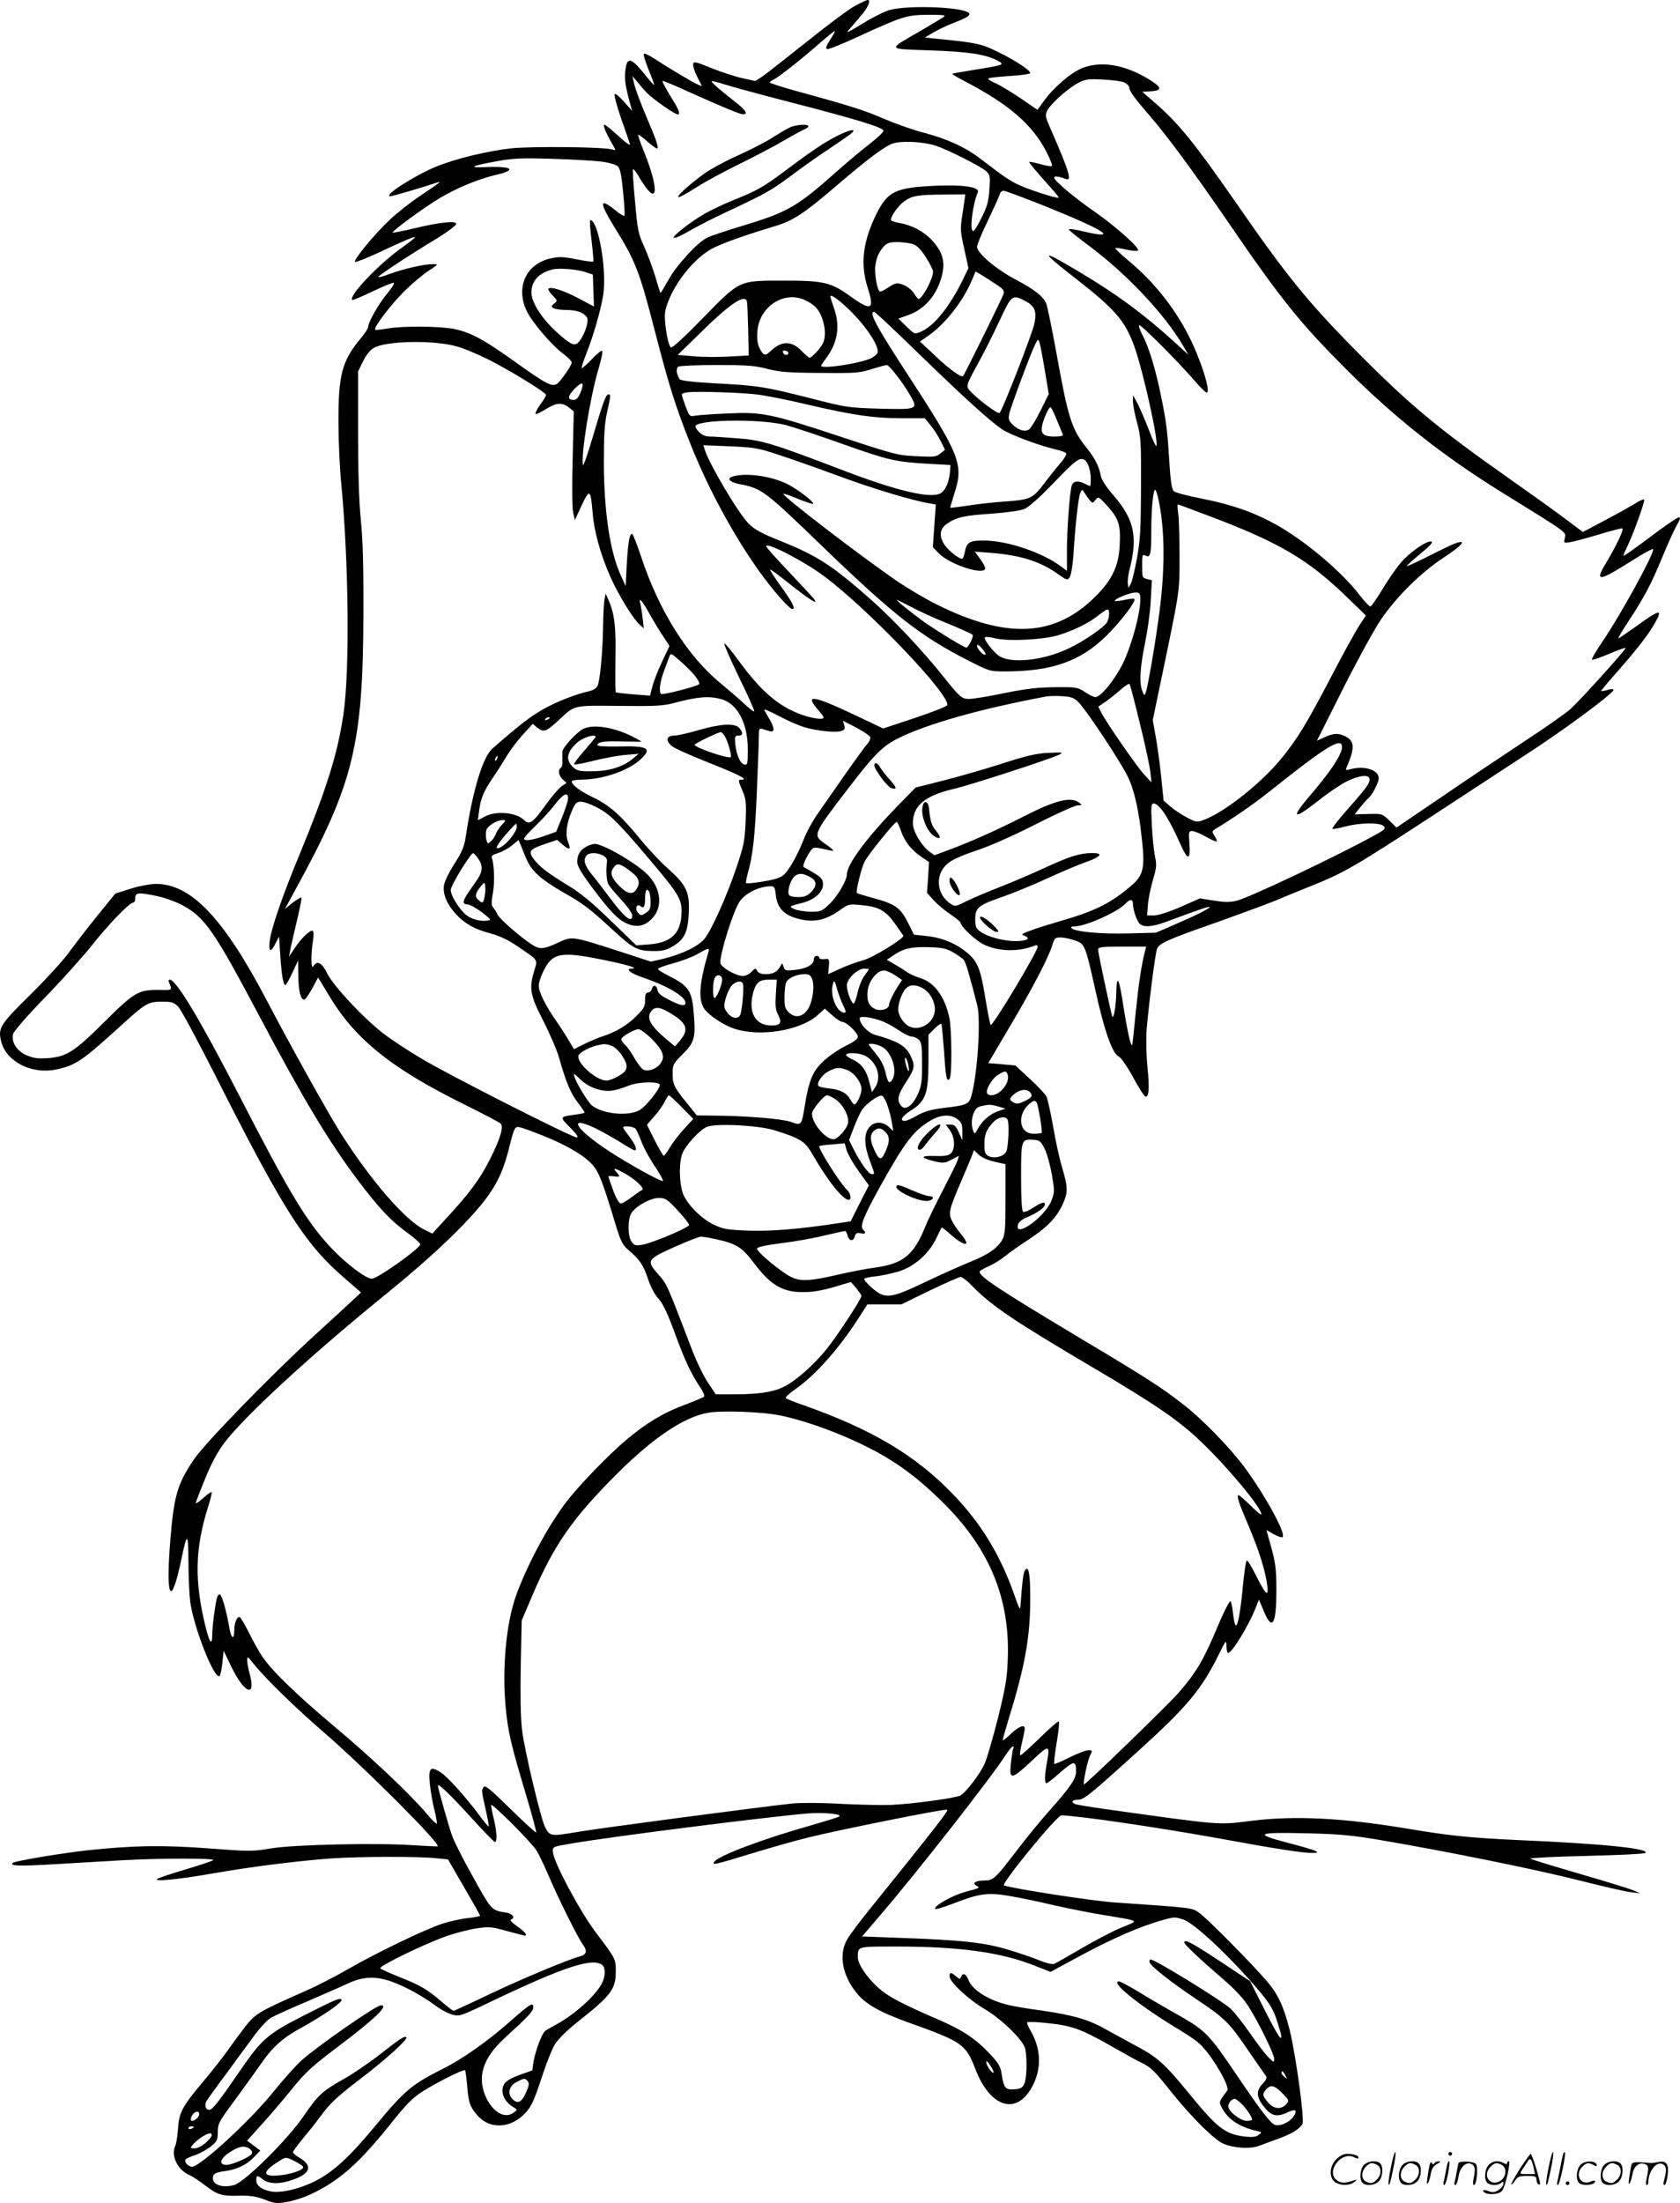 <svg version="1.0" xmlns="http://www.w3.org/2000/svg"
  viewBox="0 0 916.032 1200.729"
 preserveAspectRatio="xMidYMid meet">
<g transform="translate(-0.249,1200.955) scale(0.1,-0.1)"
fill="#000000" stroke="none">
<path d="M4667 11979 c-31 -16 -150 -104 -263 -195 -113 -90 -223 -176 -244
-191 l-39 -25 -73 16 c-40 9 -116 34 -168 55 -86 35 -95 37 -98 21 -2 -10 8
-41 22 -69 l26 -51 -23 9 c-23 9 -151 85 -240 143 -26 17 -50 28 -54 24 -4 -3
8 -42 25 -84 18 -43 32 -82 32 -86 0 -4 -25 24 -56 63 -63 78 -88 89 -98 40
-10 -52 -7 -92 13 -170 l20 -74 -44 50 c-24 28 -47 46 -51 42 -4 -4 11 -63 34
-130 24 -67 46 -131 49 -142 4 -12 -20 4 -62 43 -37 34 -72 62 -76 62 -11 0 5
-41 38 -98 24 -41 25 -45 8 -38 -39 15 -437 19 -556 7 -131 -15 -301 -56 -407
-99 -121 -50 -294 -161 -251 -162 12 0 172 47 259 76 24 8 2 -8 -98 -75 -51
-34 -125 -92 -164 -129 -86 -81 -204 -225 -189 -230 6 -2 64 21 129 51 137 65
194 88 198 84 2 -2 -31 -28 -73 -58 -128 -91 -292 -264 -270 -285 2 -2 52 19
111 47 58 28 110 49 116 47 5 -2 -11 -28 -36 -58 -45 -53 -104 -157 -104 -182
0 -8 -18 -36 -41 -63 -102 -124 -122 -198 -121 -460 0 -99 7 -252 16 -340 40
-423 46 -1016 11 -1249 -32 -218 -93 -409 -240 -766 -91 -219 -154 -401 -162
-470 -7 -60 6 -65 32 -12 l19 37 7 -105 c7 -107 16 -160 28 -160 3 0 20 30 38
68 l31 67 1 -82 c1 -88 14 -137 34 -131 6 2 26 30 43 62 l31 58 56 -93 c142
-240 337 -398 727 -592 113 -56 209 -106 213 -112 16 -20 -3 -82 -57 -190 -56
-112 -113 -189 -244 -330 l-72 -79 -43 21 c-106 51 -300 277 -464 538 -65 104
-275 480 -396 712 -238 453 -414 636 -607 635 -30 -1 -92 -12 -137 -27 l-82
-26 -99 -122 c-54 -67 -124 -158 -156 -202 -32 -44 -127 -147 -211 -230 -165
-162 -175 -180 -155 -256 29 -107 167 -176 297 -149 107 22 143 47 349 234
140 128 154 136 230 136 53 0 65 -4 87 -26 15 -14 105 -182 202 -373 369 -730
487 -917 697 -1100 l99 -86 -48 -45 c-27 -25 -120 -111 -208 -191 -237 -217
-591 -581 -653 -671 -93 -136 -112 -201 -132 -458 -24 -309 6 -353 61 -91 32
153 38 151 39 -14 0 -82 5 -181 10 -219 21 -142 130 -419 159 -402 5 3 12 35
16 72 l7 66 44 -91 c68 -139 131 -166 100 -43 -9 33 -16 70 -16 83 1 22 4 20
32 -16 67 -84 229 -242 388 -379 221 -191 636 -606 619 -620 -2 -1 -60 2 -129
6 -192 14 -654 4 -780 -17 -100 -17 -116 -17 -339 0 -255 19 -414 16 -666 -11
-144 -16 -393 -58 -403 -68 -17 -17 29 -19 231 -7 122 7 292 17 377 22 206 11
497 11 485 0 -6 -5 -73 -28 -149 -50 -77 -23 -147 -46 -155 -52 -27 -17 111
-4 299 29 212 37 456 68 645 82 152 11 484 12 580 1 l60 -6 87 -150 c48 -82
88 -153 88 -157 0 -3 -30 -9 -67 -13 -38 -4 -102 -18 -143 -32 -94 -31 -357
-158 -515 -249 -66 -38 -165 -89 -220 -113 -256 -113 -279 -126 -332 -193 -27
-35 -71 -94 -98 -133 -27 -38 -89 -117 -138 -175 -111 -132 -129 -166 -134
-255 -3 -38 -9 -80 -15 -92 -25 -52 13 -131 77 -158 17 -8 57 -34 89 -59 65
-50 88 -57 191 -54 53 1 85 -4 130 -21 54 -21 66 -23 123 -13 34 6 92 24 127
41 154 72 263 167 432 378 89 112 126 149 176 181 82 52 228 125 235 118 3 -3
8 -43 12 -88 7 -91 17 -117 63 -166 67 -70 179 -61 254 21 34 37 47 66 87 187
25 78 59 164 76 190 17 26 68 77 118 116 187 148 212 180 212 279 0 68 0 68
-106 208 -89 117 -233 387 -237 443 -2 28 -2 28 103 46 232 39 1042 142 1282
163 90 8 200 -3 175 -17 -9 -5 -78 -26 -154 -48 -253 -71 -496 -162 -524 -196
-19 -23 2 -18 194 41 99 30 240 71 315 89 164 41 752 159 759 152 7 -7 -52
-83 -425 -546 -51 -63 -105 -135 -119 -159 -48 -80 -30 -194 47 -290 52 -66
126 -108 305 -172 272 -97 295 -114 345 -245 82 -215 229 -258 314 -91 50 97
44 205 -16 305 -11 18 -17 36 -14 39 4 4 55 2 115 -5 128 -13 182 -33 343
-125 62 -35 133 -75 158 -87 61 -30 69 -38 175 -170 111 -137 230 -255 279
-275 57 -24 145 -29 191 -12 22 8 71 26 109 40 71 26 112 51 130 79 13 21 -36
378 -70 515 -32 126 -63 193 -122 262 -75 89 -330 347 -371 375 -40 28 -33 27
-456 56 -116 7 -552 74 -608 93 -20 6 289 383 313 382 108 -4 521 -65 850
-124 320 -59 465 -81 517 -81 59 0 26 14 -135 56 -188 49 -168 58 113 51 171
-4 243 -11 390 -36 355 -60 864 -163 1090 -221 127 -32 253 -61 280 -64 l50
-6 -33 15 c-18 8 -150 49 -295 91 -144 42 -266 79 -270 83 -4 4 133 11 305 15
172 4 317 11 322 16 24 24 -227 50 -689 70 -272 13 -372 23 -599 61 -358 60
-624 74 -861 44 -186 -23 -151 -26 -802 65 -78 11 -149 23 -157 26 -26 10 -18
24 14 24 32 0 65 26 340 276 253 229 335 327 427 514 41 82 42 84 43 48 0 -21
4 -38 9 -38 20 0 107 141 147 238 l21 53 23 -55 c49 -121 72 -86 72 109 0 126
-5 154 -48 302 l-6 23 40 -23 c22 -12 44 -19 48 -15 19 19 -94 225 -206 378
-80 108 -231 264 -335 344 -120 94 -198 144 -570 366 -444 266 -553 338 -540
361 3 4 26 17 51 28 24 11 64 35 87 54 23 19 81 60 129 91 100 66 150 117 184
190 30 65 30 93 -1 197 -14 46 -37 148 -50 227 -14 79 -31 154 -37 166 -7 13
-48 56 -91 96 l-78 72 -74 7 -74 6 115 195 c127 214 215 382 234 448 12 38 16
42 45 42 17 0 52 -7 78 -16 55 -19 57 -25 112 -271 47 -215 92 -344 125 -360
15 -8 45 -50 80 -114 31 -57 61 -104 67 -106 20 -7 24 46 12 160 -6 61 -8 150
-5 197 9 120 47 421 57 447 12 31 53 50 319 143 129 46 276 100 325 120 50 21
137 57 195 80 179 71 242 108 660 381 223 146 446 292 495 324 211 135 495
345 495 364 0 6 -13 6 -32 0 -17 -5 -33 -7 -35 -6 -1 2 29 39 68 83 116 131
176 207 214 269 59 99 46 100 -85 5 -54 -38 -100 -70 -103 -70 -4 0 21 42 54
92 89 136 124 202 185 350 30 73 66 152 80 176 18 31 21 42 11 42 -8 0 -77
-47 -154 -105 -77 -58 -143 -105 -147 -105 -3 0 4 21 18 48 33 67 100 252 93
259 -4 3 -28 -8 -54 -25 -26 -16 -100 -57 -164 -91 l-116 -61 -84 63 c-46 35
-185 135 -309 222 -403 284 -550 406 -842 701 -264 267 -381 411 -653 804
-229 330 -317 439 -445 549 l-69 60 47 3 c64 4 61 22 -14 67 -129 78 -255 99
-357 61 -61 -23 -156 -103 -212 -180 l-36 -49 -92 63 c-51 34 -111 71 -135 81
-23 10 -42 22 -42 26 0 4 52 10 115 14 63 4 115 11 115 16 0 16 -83 70 -175
115 -92 45 -118 51 -325 71 l-75 8 48 28 c26 15 73 38 105 50 80 31 99 43 87
56 -33 33 -339 44 -435 15 -29 -9 -97 -43 -149 -76 -58 -36 -88 -51 -75 -37
11 13 41 48 67 78 42 47 61 92 40 91 -5 -1 -34 -14 -66 -31z m481 -62 c-10 -7
-66 -40 -125 -75 -185 -107 -189 -98 48 -107 210 -7 302 -21 367 -54 46 -24
43 -25 -117 -51 -68 -11 -125 -21 -127 -23 -2 -1 38 -25 89 -51 223 -118 348
-227 422 -368 22 -42 37 -79 33 -83 -4 -4 -32 1 -63 10 -32 9 -59 14 -61 12
-3 -2 34 -46 80 -98 47 -51 84 -95 81 -97 -7 -7 -176 48 -229 75 -27 13 -67
39 -90 56 -24 18 -71 54 -106 80 -85 65 -184 110 -310 143 -58 15 -154 49
-215 75 -109 47 -179 70 -472 150 -84 23 -153 45 -153 49 0 4 10 11 23 17 25
12 160 118 258 205 37 32 69 58 73 58 3 0 -8 -21 -25 -47 -23 -37 -27 -49 -15
-51 8 -2 89 31 179 73 234 107 254 113 372 114 81 0 97 -2 83 -12z m-1622
-410 c36 -38 165 -128 175 -121 11 7 2 28 -48 108 -23 39 -41 72 -38 74 2 2
50 -17 107 -43 177 -80 302 -133 324 -137 38 -6 28 16 -27 60 -97 76 -140 114
-136 119 3 2 33 -5 68 -17 35 -11 202 -57 370 -100 356 -92 499 -136 499 -153
0 -7 -33 -38 -72 -69 -40 -30 -122 -99 -183 -153 -216 -192 -266 -221 -510
-295 -93 -28 -183 -58 -199 -67 -53 -27 -169 -154 -210 -231 -22 -39 -41 -71
-42 -69 -2 2 -15 41 -28 88 -14 46 -41 119 -60 162 -33 71 -37 89 -51 248 -9
94 -14 174 -11 176 3 3 18 -16 33 -42 100 -171 117 -87 27 138 -20 49 -34 90
-32 92 2 2 24 -13 48 -35 25 -22 49 -39 54 -40 13 0 -1 43 -59 178 -30 70 -58
147 -64 172 l-10 45 25 -30 c13 -16 36 -43 50 -58z m2607 53 c15 -7 27 -20 27
-28 0 -18 27 -56 113 -155 97 -113 234 -298 432 -587 285 -416 388 -543 635
-790 262 -263 529 -474 845 -670 370 -229 357 -219 350 -252 -7 -29 -7 -29 32
-23 21 4 89 22 152 41 63 19 120 34 128 34 14 0 -27 -88 -91 -195 -59 -99 -36
-96 152 23 56 36 105 62 108 59 13 -13 -178 -362 -279 -509 -33 -49 -58 -91
-54 -94 3 -3 44 11 92 31 47 21 88 35 91 33 5 -6 -239 -276 -299 -332 -23 -21
-139 -103 -257 -180 -118 -78 -323 -215 -454 -305 l-239 -162 -39 38 c-39 38
-40 38 -114 36 l-75 -2 30 38 c17 21 37 44 46 51 21 18 55 84 55 108 0 45 -78
70 -154 49 -25 -7 -28 -6 -21 10 45 105 44 143 -5 168 -38 20 -66 19 -116 -4
l-41 -19 142 283 c78 155 171 324 206 376 87 128 220 259 347 342 100 66 125
98 60 75 -18 -6 -84 -38 -147 -70 -63 -32 -116 -56 -118 -54 -2 1 31 32 74 67
57 47 72 65 59 67 -25 5 -117 -58 -165 -115 -23 -26 -67 -90 -99 -142 -31 -52
-61 -96 -67 -97 -5 -2 -32 27 -60 63 -92 120 -275 277 -430 369 -132 77 -256
122 -445 159 -67 13 -130 30 -138 38 -10 11 -17 53 -23 149 -11 180 -16 223
-45 365 -29 145 -67 271 -102 336 -14 26 -22 50 -18 54 7 7 208 -194 299 -299
32 -38 63 -68 69 -68 25 0 -33 184 -100 313 -77 151 -190 292 -323 403 -44 36
-78 69 -75 71 2 3 30 -1 60 -8 31 -7 59 -9 64 -5 11 13 -126 135 -239 213
-111 77 -219 168 -219 185 0 10 27 6 64 -8 35 -14 20 38 -83 273 -30 68 -31
75 -17 102 20 37 108 116 165 147 41 22 55 24 136 20 50 -2 102 -9 118 -16z
m-1027 -345 c68 -23 244 -112 273 -138 22 -21 23 -27 18 -101 -4 -64 -12 -93
-42 -152 -20 -41 -40 -74 -46 -74 -21 0 -4 143 25 211 13 29 -77 43 -233 36
-215 -10 -258 -30 -319 -152 -75 -151 -90 -274 -48 -405 38 -119 20 -128 -94
-46 -105 76 -147 86 -355 86 -257 0 -244 6 -448 -202 -110 -113 -171 -168
-177 -162 -19 19 -39 157 -30 199 29 129 157 295 270 347 61 29 188 73 322
113 104 31 158 66 333 215 175 150 266 219 312 236 47 18 168 12 239 -11z
m-1826 -86 c46 -6 82 -17 92 -27 12 -13 20 -50 28 -140 7 -68 10 -126 7 -129
-3 -3 -26 11 -50 31 -86 70 -88 44 -7 -88 119 -192 138 -241 224 -574 78 -301
110 -402 189 -602 125 -319 328 -666 501 -857 26 -29 52 -53 57 -53 21 0 5 32
-57 119 -37 50 -65 94 -62 96 2 2 54 -36 116 -86 107 -84 152 -111 121 -72 -8
10 -69 76 -136 147 -68 71 -123 133 -123 138 0 26 208 -82 316 -163 245 -183
691 -651 671 -703 -3 -7 -83 -39 -177 -70 l-172 -57 -141 67 c-247 117 -291
123 -211 31 33 -39 34 -42 15 -45 -12 -2 -47 4 -79 13 -139 41 -242 125 -373
305 -41 56 -75 97 -77 91 -2 -6 35 -90 82 -187 48 -98 84 -179 81 -182 -3 -3
-28 17 -57 44 -29 27 -86 76 -126 109 -180 147 -336 395 -433 688 -23 70 -46
127 -50 127 -14 0 -22 -45 -29 -165 l-6 -120 -25 55 c-60 129 -93 346 -94 615
0 155 4 218 18 279 20 91 20 96 7 96 -14 0 -30 -44 -86 -234 -27 -92 -51 -160
-53 -151 -11 59 39 371 86 528 14 48 23 90 19 94 -4 4 -30 -16 -57 -46 -28
-29 -53 -51 -55 -48 -2 2 9 37 25 78 38 95 78 233 92 318 22 134 -26 411 -70
411 -4 0 -1 -50 7 -111 7 -61 12 -113 9 -115 -2 -3 -43 3 -91 12 -73 15 -95
15 -142 5 -133 -30 -191 -157 -130 -286 29 -61 137 -188 200 -234 25 -19 46
-40 46 -47 0 -16 -62 -105 -81 -117 -27 -17 -60 0 -219 114 -179 128 -247 165
-339 185 -78 16 -284 18 -365 3 -31 -5 -62 -9 -67 -7 -16 5 84 138 163 215 40
39 98 88 128 107 54 35 54 36 23 36 -48 0 -162 -26 -237 -54 -37 -14 -64 -21
-60 -15 8 13 179 125 327 214 53 33 97 66 97 74 0 19 -88 10 -233 -25 -59 -14
-110 -24 -113 -22 -6 7 165 133 255 187 91 55 208 103 302 126 120 27 100 49
-40 44 -110 -5 -96 5 46 31 93 17 136 19 303 14 107 -3 229 -10 270 -15z
m2413 -240 c336 -135 418 -188 218 -141 -45 11 -81 16 -81 11 0 -4 53 -47 118
-95 201 -151 403 -366 502 -533 l32 -55 -82 75 c-167 151 -308 255 -520 381
-208 124 -210 113 -9 -43 211 -165 266 -228 316 -366 47 -130 132 -511 121
-544 -2 -6 -21 33 -41 87 -21 55 -49 119 -62 144 l-24 45 -1 -33 c0 -19 10
-70 22 -115 21 -76 23 -102 22 -352 -1 -230 -4 -287 -22 -388 -12 -65 -27
-128 -34 -140 l-13 -22 -3 24 c-2 13 2 44 8 70 48 186 28 280 -90 415 -39 46
-62 81 -66 105 -8 46 -33 95 -73 145 -87 108 -103 160 -171 536 -23 124 -46
237 -52 253 -15 40 -64 78 -168 133 -105 55 -210 144 -210 178 0 12 26 76 59
143 32 67 61 131 64 142 3 12 12 21 21 21 9 0 108 -37 219 -81z m-441 -36
c-15 -92 -14 -100 8 -200 l23 -105 -27 -56 c-74 -153 -161 -261 -234 -291 -33
-14 -34 -13 -77 29 l-44 43 48 17 c98 33 167 116 192 229 15 70 -2 122 -57
181 -47 50 -110 83 -181 95 -24 4 -43 11 -43 17 0 20 42 78 71 99 45 32 74 37
210 38 l125 1 -14 -97z m-272 -174 c23 -8 44 -29 71 -72 21 -33 39 -68 39 -78
0 -39 -59 -149 -79 -149 -4 0 -14 13 -24 29 -20 34 -77 64 -104 54 -10 -3 -30
-15 -45 -25 -14 -10 -31 -18 -36 -18 -16 0 -34 103 -26 147 8 46 20 71 47 101
16 17 31 22 72 22 29 0 67 -5 85 -11z m-1781 -154 l36 -12 3 -87 3 -87 -85 45
c-82 43 -150 65 -163 52 -4 -3 6 -20 22 -36 28 -29 28 -30 9 -45 -16 -13 -17
-16 -4 -25 8 -5 40 -10 70 -10 58 0 96 -14 113 -41 12 -19 -12 -94 -43 -131
-23 -28 -43 -20 -122 51 -81 74 -138 162 -138 216 0 63 40 107 115 126 37 9
137 1 184 -16z m2239 -68 c35 -23 42 -32 36 -50 -6 -22 -212 -438 -220 -447
-10 -10 -74 36 -152 110 l-83 78 43 30 c91 62 190 187 238 300 l22 52 37 -22
c20 -12 55 -35 79 -51z m-776 -165 c80 -85 136 -177 125 -206 -4 -9 -21 -23
-39 -31 -70 -29 -268 -58 -268 -39 0 3 11 20 24 37 66 87 81 177 46 277 -11
30 -19 58 -20 63 -1 20 64 -30 132 -101z m-264 79 c20 -10 45 -27 54 -38 43
-47 62 -148 37 -196 -15 -28 -60 -77 -72 -77 -4 0 -23 15 -41 34 -54 58 -109
60 -167 6 -36 -33 -42 -32 -65 12 -11 22 -15 49 -12 90 10 139 150 228 266
169z m1193 -1 c54 -28 66 -57 51 -126 -11 -54 -173 -469 -189 -485 -10 -10
-143 93 -168 128 -14 20 -12 28 44 130 33 59 88 168 122 241 68 146 70 147
140 112z m-1516 -2 c2 -7 5 -77 7 -155 l3 -141 -110 -6 c-60 -3 -148 -3 -193
2 l-84 7 134 131 c150 147 230 201 243 162z m941 -290 c248 -240 380 -360 450
-408 41 -29 197 -87 292 -110 28 -6 55 -16 58 -21 3 -6 -10 -29 -30 -52 -20
-23 -61 -74 -91 -114 -64 -83 -74 -87 -225 -98 -52 -3 -137 -13 -189 -21 -52
-8 -95 -13 -97 -12 -1 2 9 36 22 77 52 159 32 208 -249 641 -178 272 -219 350
-188 350 5 0 116 -104 247 -232z m683 -84 l22 -132 -44 -89 c-25 -49 -52 -95
-61 -102 -21 -18 -61 -7 -93 25 -20 20 -23 30 -18 57 8 37 120 338 143 382 14
27 15 28 22 10 4 -11 17 -79 29 -151z m-3215 130 c38 -9 119 -43 180 -73 124
-63 316 -181 316 -194 0 -5 -14 -29 -32 -53 -17 -24 -29 -47 -25 -50 3 -4 28
8 55 25 57 36 89 39 126 10 l27 -22 -6 -256 c-4 -150 -3 -273 3 -296 l9 -40
37 80 c44 93 49 89 60 -42 8 -102 44 -229 99 -353 45 -99 121 -222 158 -256
l22 -19 -7 60 c-4 33 -10 68 -13 79 -10 36 15 6 52 -62 21 -37 53 -91 73 -120
l35 -53 -41 -87 c-23 -48 -46 -109 -53 -136 l-12 -48 -91 7 c-50 4 -93 9 -96
12 -3 3 -3 84 -2 181 4 178 -5 251 -41 329 l-12 27 -6 -30 c-4 -16 -7 -81 -8
-144 -2 -142 -17 -304 -31 -330 -6 -11 -23 -22 -38 -26 -79 -17 -188 -60 -261
-102 -70 -40 -129 -86 -273 -212 -53 -46 -108 -228 -146 -481 -8 -54 -20 -82
-62 -148 -30 -47 -54 -97 -57 -118 -6 -48 16 -101 64 -154 48 -53 102 -84 190
-107 51 -14 96 -35 150 -72 113 -77 107 -68 89 -130 -30 -99 -23 -135 49 -275
35 -69 74 -158 85 -198 39 -136 62 -192 101 -244 22 -29 39 -54 39 -57 0 -3
-21 -8 -47 -11 -91 -13 -91 -11 -32 -71 36 -36 48 -54 36 -54 -26 0 -697 340
-845 429 -73 43 -167 105 -207 136 -109 83 -274 260 -308 328 -29 60 -56 74
-76 40 -13 -22 -14 67 -2 140 5 28 4 50 -1 53 -13 8 -64 -41 -100 -96 l-30
-45 7 35 c3 19 20 91 36 159 16 68 28 126 25 128 -3 3 -24 -10 -48 -28 l-42
-34 57 105 c317 577 369 789 371 1505 1 253 -3 404 -14 510 -10 100 -15 260
-15 480 l0 330 27 55 c16 33 39 62 58 73 64 38 314 44 444 11z m1817 -39 c-1
-15 -24 -12 -29 3 -3 9 2 13 12 10 10 -1 17 -7 17 -13z m-115 -86 c67 -17 112
-21 289 -22 193 -2 216 0 281 21 39 12 76 22 82 22 13 0 88 -96 126 -163 46
-79 43 -80 -162 -75 -173 5 -181 6 -377 56 -252 64 -288 70 -520 82 -128 7
-192 15 -197 23 -17 26 -21 59 -7 68 8 5 102 9 210 9 166 0 207 -3 275 -21z
m-1020 -133 c-10 -24 -21 -36 -35 -36 -36 0 -34 21 5 61 44 45 55 35 30 -25z
m960 -6 c45 -5 169 -29 277 -55 253 -59 364 -75 517 -75 l125 0 32 -39 c18
-21 42 -60 55 -86 l23 -47 -25 -20 c-23 -19 -35 -20 -130 -15 -100 4 -119 9
-410 105 -387 128 -431 137 -620 128 -80 -3 -159 -9 -176 -12 -31 -6 -32 -4
-53 50 -12 31 -21 61 -21 66 0 5 17 10 38 12 60 5 280 -2 368 -12z m1638 -137
c16 -38 30 -74 33 -80 4 -9 -9 -13 -45 -13 -60 0 -77 15 -67 62 9 39 36 98 45
98 4 0 19 -30 34 -67z m-1474 -31 c41 -11 176 -56 300 -100 253 -90 294 -100
470 -110 l125 -7 -3 -40 c-5 -55 -26 -101 -53 -115 -53 -29 -239 15 -519 122
-389 149 -454 169 -580 178 -63 5 -132 10 -153 10 -27 0 -45 7 -64 26 -14 14
-22 29 -17 34 35 35 367 36 494 2z m-43 -161 c65 -21 212 -73 326 -115 189
-70 406 -135 497 -150 l35 -6 -8 -116 -8 -117 31 -32 c57 -59 234 -120 254
-87 3 5 -8 29 -25 52 l-31 43 79 -6 c171 -13 279 -47 381 -121 41 -29 45 -30
57 -13 7 11 16 61 20 115 10 167 27 315 37 342 9 23 11 24 22 6 6 -10 19 -28
28 -40 18 -21 18 -21 34 -1 15 19 17 19 65 -34 62 -69 72 -102 67 -211 -5
-114 -41 -191 -132 -281 -222 -222 -484 -235 -868 -43 -59 29 -151 84 -205
120 -197 134 -638 472 -629 482 3 2 39 -10 81 -28 43 -17 79 -29 81 -27 9 8
-76 74 -134 105 -85 45 -224 66 -299 46 -42 -11 -25 -32 35 -44 118 -22 134
-34 467 -356 374 -360 520 -473 772 -602 120 -61 122 -62 205 -62 256 0 412
55 554 195 77 76 163 189 152 200 -3 3 -27 1 -53 -5 -26 -6 -50 -8 -53 -6 -8
9 81 46 111 46 25 0 27 -3 27 -42 0 -73 -48 -248 -94 -343 -45 -91 -121 -185
-151 -185 -9 0 -34 12 -57 28 -40 26 -47 27 -162 26 -94 -1 -156 -8 -276 -32
-85 -18 -172 -32 -193 -32 -41 0 -49 7 -149 132 -96 121 -259 295 -365 390
-226 202 -309 257 -520 341 -99 40 -137 61 -168 92 -56 56 -215 324 -240 404
l-7 24 145 -6 c134 -6 156 -10 264 -46z m1670 -29 c18 -11 33 -58 33 -103 0
-21 -2 -39 -3 -39 -2 0 -18 7 -34 15 -34 17 -60 12 -67 -13 -11 -35 -26 -241
-26 -351 l0 -113 -32 24 c-96 73 -284 138 -409 141 -87 2 -105 -7 -115 -59 -3
-19 -10 -36 -13 -39 -13 -8 -79 44 -101 79 -29 48 -23 85 19 113 50 34 92 43
243 53 80 6 153 16 175 25 25 10 82 61 163 145 119 124 140 139 167 122z m402
-214 c35 -161 37 -373 5 -618 -18 -141 -63 -407 -74 -434 -7 -20 -9 -19 -19 7
-17 45 -13 125 14 257 14 68 29 173 32 235 l6 112 -27 7 c-25 6 -26 9 -26 72
0 60 1 64 19 55 26 -14 31 8 31 135 0 119 10 224 21 224 4 0 12 -23 18 -52z
m269 -88 c393 -148 548 -240 764 -450 l98 -95 -39 -60 c-21 -33 -88 -154 -148
-270 -136 -260 -183 -337 -270 -445 -108 -134 -307 -293 -421 -337 -44 -17
-45 -17 -98 11 -29 15 -69 42 -90 60 l-37 32 -13 129 c-7 72 -21 171 -30 220
l-16 90 47 225 c102 490 99 469 99 665 0 99 -3 204 -7 233 -4 28 -5 52 -2 52
3 0 76 -27 163 -60z m-1616 -499 c40 -22 130 -63 201 -91 70 -29 130 -56 133
-61 6 -10 -23 -69 -35 -69 -12 0 -161 91 -233 142 -69 50 -153 118 -145 118 3
0 38 -18 79 -39z m1078 -37 c0 -14 -5 -34 -10 -44 -15 -28 -126 -105 -211
-145 -143 -68 -323 -85 -384 -37 -35 28 -81 90 -72 98 3 4 29 1 58 -6 71 -17
265 -7 344 18 84 26 165 66 216 107 53 41 59 42 59 9z m-674 -222 c-9 -9 -46
30 -46 47 1 11 8 8 26 -13 14 -15 23 -31 20 -34z m-1585 -115 c18 -22 28 -42
23 -47 -12 -12 -197 -59 -206 -53 -14 8 -8 62 13 120 12 32 26 68 30 81 9 23
9 23 59 -20 28 -24 64 -60 81 -81z m2427 -262 c29 -115 54 -235 57 -265 l6
-55 -39 42 c-40 43 -207 284 -235 339 l-16 32 37 25 c20 14 57 43 82 65 25 22
48 37 51 34 4 -4 29 -101 57 -217z m-336 118 c38 -35 225 -316 268 -403 37
-74 62 -183 80 -356 16 -148 6 -188 -64 -246 -113 -95 -193 -134 -386 -190
-58 -17 -130 -39 -160 -51 -48 -18 -52 -21 -31 -28 37 -14 13 -29 -48 -29 -66
0 -154 23 -193 52 -24 17 -28 26 -28 68 0 63 17 76 153 123 57 20 164 64 238
98 74 34 167 74 208 88 88 31 103 51 39 51 -69 -1 -118 -16 -260 -81 -73 -34
-185 -81 -248 -106 -63 -24 -142 -58 -177 -75 -60 -30 -62 -31 -88 -14 -62 41
-82 123 -45 184 27 44 63 64 204 112 68 23 205 85 314 141 107 54 206 99 221
99 25 1 25 1 7 15 -45 34 -129 13 -303 -76 -133 -68 -277 -133 -391 -176 l-94
-35 -27 19 c-45 34 -91 111 -91 155 0 96 65 151 224 188 91 21 521 161 571
185 28 14 25 15 -55 11 -68 -3 -119 -15 -259 -60 -96 -31 -240 -72 -320 -92
l-146 -37 -99 -101 c-166 -170 -276 -318 -276 -373 0 -33 -54 -124 -97 -163
-39 -37 -47 -40 -100 -40 -32 1 -71 7 -88 14 -33 15 -32 16 48 36 62 17 107
58 107 99 0 26 -7 36 -47 61 -27 16 -52 31 -58 33 -13 5 34 97 53 105 9 3 35
0 60 -7 25 -6 46 -10 48 -8 2 2 -16 18 -41 35 -73 51 -75 47 130 314 134 175
179 220 264 263 159 79 444 160 811 229 14 2 51 3 84 1 48 -3 64 -8 88 -32z
m-1947 16 c89 -25 145 -131 145 -275 0 -76 -2 -85 -17 -82 -24 4 -45 52 -51
110 -4 44 -3 48 17 48 25 0 27 17 4 42 -24 27 -100 23 -222 -12 -57 -17 -117
-30 -133 -30 -42 0 -48 -28 -12 -57 16 -13 104 -52 195 -88 166 -66 223 -94
187 -95 -22 0 -22 -1 3 -61 19 -44 21 -63 17 -167 -5 -107 -9 -129 -52 -257
-52 -152 -131 -329 -171 -381 -31 -40 -123 -85 -221 -109 l-72 -17 -168 55
c-265 85 -261 85 -340 48 -80 -37 -100 -38 -147 -6 -66 44 -172 138 -182 160
-5 12 -16 29 -23 38 -11 12 -11 28 -2 79 11 57 7 157 -6 193 -4 9 7 17 32 24
20 6 55 24 76 41 l38 31 16 -38 c36 -93 48 -113 88 -151 22 -23 86 -66 141
-97 109 -62 136 -82 269 -204 111 -102 134 -114 216 -115 51 -1 74 4 108 24
65 37 85 77 90 181 6 115 -12 154 -114 245 -42 37 -111 111 -154 164 -102 125
-165 181 -253 223 -71 34 -117 69 -117 87 0 6 24 10 53 10 118 1 257 49 325
113 61 59 38 72 -125 68 -74 -1 -113 1 -113 8 0 17 44 23 145 19 52 -1 95 -2
95 -1 0 2 -21 13 -47 27 -105 53 -217 70 -272 42 -36 -19 -111 -101 -112 -123
-1 -10 -1 -32 0 -49 1 -18 -2 -35 -8 -39 -18 -10 -13 -43 10 -64 l21 -19 -26
-17 c-15 -10 -54 -55 -87 -101 -71 -99 -90 -113 -118 -85 -43 43 -153 53 -215
20 l-38 -20 7 53 c9 67 25 105 73 176 22 31 55 84 75 117 19 33 60 87 90 120
l54 59 27 -22 c34 -26 47 -21 121 48 82 77 73 75 327 72 199 -2 236 0 300 17
122 33 187 38 253 20z m453 -153 c68 -20 164 -30 197 -22 23 6 26 11 21 32
l-7 25 72 -37 c39 -21 73 -44 76 -51 3 -8 -3 -24 -14 -36 -11 -12 -67 -89
-125 -172 -57 -82 -125 -179 -150 -215 -25 -36 -58 -96 -73 -135 -35 -88 -78
-165 -108 -193 -17 -16 -49 -26 -112 -37 -49 -8 -91 -12 -94 -9 -3 2 1 24 7
47 29 98 41 207 51 446 6 139 11 276 11 303 0 46 2 50 20 44 11 -3 29 -9 40
-12 28 -9 26 21 -5 71 -13 22 -25 43 -25 47 0 4 37 -13 83 -37 45 -24 106 -50
135 -59z m-1388 50 c0 -2 -7 -7 -16 -10 -8 -3 -12 -2 -9 4 6 10 25 14 25 6z
m954 -98 c16 -26 40 -108 33 -115 -12 -11 -197 52 -197 67 0 7 126 68 142 69
4 1 14 -9 22 -21z m-704 -4 c0 -4 -28 -37 -61 -75 -34 -39 -59 -72 -56 -75 3
-4 52 5 109 20 57 14 135 28 173 31 l70 6 -30 -25 c-52 -45 -130 -70 -222 -70
-73 -1 -84 2 -107 23 -16 15 -26 35 -26 52 0 33 38 81 82 102 33 17 68 22 68
11z m4070 -56 c0 -38 -60 -131 -165 -253 -118 -137 -106 -151 34 -41 51 41
120 88 154 105 68 35 127 42 127 13 0 -24 -17 -47 -122 -166 -49 -55 -85 -102
-80 -104 6 -2 38 4 71 13 80 21 189 22 208 2 13 -13 7 -19 -49 -50 -200 -111
-688 -342 -753 -357 -38 -9 -68 -8 -125 1 l-75 12 -106 -47 c-65 -28 -122 -46
-144 -46 l-38 0 5 63 c3 34 16 94 28 134 19 64 20 79 10 125 -6 29 -14 106
-17 171 -5 102 -4 117 10 117 31 0 82 -78 146 -222 40 -90 55 -89 49 2 -5 65
-4 70 15 70 11 0 45 -14 75 -31 30 -17 56 -28 59 -26 2 3 -3 17 -12 30 -16 25
-16 26 12 43 99 60 201 131 288 200 310 247 395 299 395 242z m-4607 -63 c-3
-9 -8 -14 -10 -11 -3 3 -2 9 2 15 9 16 15 13 8 -4z m387 -217 c0 -13 -15 -59
-33 -103 l-32 -79 -65 -23 c-69 -24 -110 -29 -110 -14 0 5 27 35 61 68 34 32
81 84 106 116 46 60 73 73 73 35z m159 -50 c68 -35 116 -82 296 -296 153 -181
168 -207 163 -289 -6 -104 -59 -152 -178 -161 l-68 -5 -139 134 c-95 93 -164
150 -223 186 -117 71 -163 106 -195 147 -35 46 -26 57 61 86 l64 22 31 -27
c38 -31 46 -27 29 15 -16 39 -9 101 20 168 19 45 26 52 50 52 15 0 55 -14 89
-32z m-521 -95 c-14 -16 -29 -38 -32 -49 -4 -12 -15 -29 -26 -39 -18 -17 -19
-16 -26 9 -3 14 -3 37 0 50 6 24 56 55 90 56 18 0 17 -3 -6 -27z m2176 -29
c20 -60 56 -106 110 -143 l44 -30 -5 -84 -6 -84 37 -41 c21 -23 62 -57 92 -77
30 -20 54 -40 54 -44 0 -20 78 -95 124 -118 78 -40 192 -43 279 -8 11 5 17 3
17 -6 0 -27 -246 -436 -256 -426 -3 3 -17 72 -30 153 -28 169 -44 202 -122
259 -56 41 -126 66 -206 74 l-60 6 -35 70 c-41 80 -70 99 -199 133 -40 11 -75
22 -77 24 -8 7 24 136 42 172 19 37 163 216 175 216 3 0 13 -21 22 -46z
m-2094 18 c0 -24 -48 -86 -82 -107 -34 -19 -36 -8 -6 31 23 31 80 94 85 94 2
0 3 -8 3 -18z m-211 -171 c27 -38 26 -70 -2 -112 -13 -19 -36 -52 -50 -73 -33
-47 -34 -66 -5 -66 11 0 46 -19 77 -42 50 -39 54 -43 32 -46 -38 -6 -87 7
-116 30 -37 29 -85 106 -85 137 0 23 107 199 122 200 4 1 16 -12 27 -28z
m1819 -107 c29 -19 28 -45 -4 -78 -21 -20 -37 -26 -70 -26 -23 0 -46 5 -49 11
-11 17 4 74 26 98 23 25 53 23 97 -5z m-1783 -100 c-7 -39 -11 -41 -36 -18
-20 18 -14 38 20 78 15 18 16 18 19 -4 2 -13 1 -38 -3 -56z m1588 4 c8 -65 42
-103 111 -123 90 -27 158 -14 241 46 42 30 48 32 108 26 101 -9 137 -29 188
-100 24 -34 45 -64 47 -67 6 -15 -167 -121 -221 -135 -31 -8 -86 -28 -123 -45
l-66 -30 4 43 c3 41 2 42 -24 39 -16 -2 -28 1 -28 7 0 6 -7 11 -15 11 -8 0
-15 -9 -15 -20 0 -28 -40 -50 -103 -57 -51 -5 -55 -4 -62 17 -7 22 -8 22 -17
4 -17 -31 -40 -44 -79 -44 -26 0 -41 6 -48 18 -9 16 -11 15 -31 -5 -11 -13
-32 -23 -47 -23 -39 0 -123 49 -123 73 0 58 74 291 107 335 33 45 103 79 164
81 24 1 27 -3 32 -51z m-3372 -3 c39 -8 99 -30 132 -47 127 -68 174 -136 427
-613 239 -451 377 -680 535 -890 115 -152 180 -221 268 -284 41 -30 73 -59 71
-65 -13 -30 -234 -186 -264 -186 -32 0 -137 79 -219 165 -136 144 -228 297
-508 841 -210 407 -340 624 -375 624 -5 0 -8 -6 -5 -12 19 -47 21 -45 -45 -44
-120 2 -141 -10 -305 -173 -167 -166 -207 -191 -312 -199 -54 -3 -77 0 -114
16 -54 24 -84 72 -73 116 4 15 76 98 169 194 90 92 206 221 259 287 94 119
207 235 227 235 6 0 11 11 11 25 0 30 17 32 121 10z m5319 -43 c0 -31 21 -91
36 -107 22 -21 69 -18 144 10 195 72 233 85 237 81 6 -6 -69 -44 -192 -97
l-100 -43 -152 -4 c-148 -4 -288 9 -307 28 -7 7 -1 10 15 10 60 0 236 79 278
124 25 27 41 26 41 -2z m-979 -264 c25 -15 51 -33 57 -41 10 -12 30 -78 73
-247 20 -80 2 -368 -31 -490 -13 -49 -24 -54 -150 -69 -72 -9 -106 -19 -146
-41 -28 -17 -59 -30 -68 -30 -31 0 -15 27 35 58 79 50 94 92 94 269 l0 143 32
32 c18 18 35 30 38 27 3 -3 9 -70 15 -148 9 -145 15 -174 31 -150 13 20 11
269 -2 331 -25 116 -82 194 -160 217 -24 7 -56 22 -71 32 -15 11 -45 30 -68
43 l-42 24 31 21 c56 40 100 51 196 48 77 -2 98 -7 136 -29z m1044 5 c-19 -74
-35 -183 -50 -333 -9 -91 -17 -169 -19 -175 -6 -19 -27 74 -50 222 -22 145
-35 166 -37 60 -1 -68 -14 -146 -22 -127 -8 23 -77 345 -77 363 0 15 16 17
131 17 l131 0 -7 -27z m-2379 0 c-52 -174 -58 -265 -21 -315 27 -35 100 -84
155 -103 139 -50 365 -14 461 72 l39 35 40 -36 c22 -20 47 -36 55 -36 22 0 85
-60 85 -81 0 -12 -20 -27 -64 -49 -36 -17 -90 -53 -120 -81 -62 -56 -83 -106
-106 -250 -17 -104 -18 -105 -76 -84 -50 17 -246 33 -420 34 l-92 1 -55 68
c-70 87 -77 101 -77 161 0 47 3 53 54 104 64 63 72 90 62 214 -10 134 -26 158
-143 217 -29 14 -53 30 -53 35 0 4 37 18 83 30 45 12 105 35 132 50 60 35 68
36 61 14z m-551 -50 c117 -24 172 -42 132 -43 -37 0 -9 -24 54 -46 140 -47
239 -106 239 -140 0 -21 -25 -17 -90 16 -41 21 -60 36 -62 51 -4 29 -24 35
-31 9 -3 -11 -12 -20 -21 -20 -12 0 -16 -10 -16 -40 0 -36 -6 -47 -49 -90 -49
-49 -113 -87 -186 -110 -22 -7 -66 -26 -97 -41 l-56 -28 -28 47 c-15 26 -47
76 -71 110 -59 86 -93 155 -93 190 0 16 12 53 28 83 49 98 95 105 347 52z
m1425 -46 c0 -2 -11 -18 -25 -37 -14 -19 -30 -60 -37 -92 -7 -32 -16 -58 -21
-58 -12 0 -37 65 -37 99 0 35 58 91 95 91 14 0 25 -1 25 -3z m143 -33 l38 -26
-17 -26 c-28 -41 -54 -95 -54 -109 0 -22 -42 -36 -73 -24 -37 14 -51 49 -43
105 8 53 52 106 88 106 13 0 40 -12 61 -26z m-943 -25 c0 -26 -30 -99 -41 -99
-12 0 -11 87 1 110 12 23 40 16 40 -11z m491 4 c15 -39 2 -126 -24 -165 -29
-42 -69 -49 -103 -17 -20 19 -24 32 -24 78 0 31 3 67 7 80 7 27 53 50 101 51
26 0 34 -5 43 -27z m-198 -81 c-4 -62 -2 -85 11 -111 24 -46 15 -61 -36 -61
-89 1 -128 74 -98 182 15 53 34 68 85 68 l43 0 -5 -78z m367 -62 c14 -28 17
-40 8 -40 -47 1 -85 104 -61 166 4 12 10 1 19 -35 8 -28 23 -69 34 -91z m-547
118 c7 -20 -4 -151 -15 -171 -13 -25 -47 -18 -71 15 -18 24 -19 31 -8 75 7 26
22 58 33 71 24 24 54 29 61 10z m978 -23 c40 -21 69 -71 69 -118 0 -70 -82
-122 -142 -91 -29 15 -58 61 -58 91 0 35 21 94 41 114 23 23 50 24 90 4z
m-1358 -147 c75 -48 85 -82 39 -138 l-29 -34 -50 42 c-89 75 -109 117 -76 154
21 24 50 18 116 -24z m1139 -34 c20 -7 60 -29 88 -48 29 -20 62 -36 73 -36 11
0 29 -7 39 -17 15 -14 18 -32 18 -132 0 -102 -3 -122 -25 -169 -29 -63 -69
-88 -91 -57 -23 31 -16 58 31 130 47 72 49 87 19 147 -25 48 -73 75 -189 107
-39 10 -85 59 -85 90 0 15 59 8 122 -15z m-1256 -97 c63 -63 75 -98 47 -135
-22 -30 -68 -45 -93 -32 -10 5 -31 33 -48 62 -16 29 -39 62 -51 72 -11 11 -21
24 -21 31 0 14 69 54 94 55 10 0 43 -24 72 -53z m-220 -37 c17 -6 41 -28 57
-52 28 -43 32 -64 19 -84 -13 -21 -77 -54 -103 -54 -56 0 -166 99 -152 137 6
16 56 43 98 54 43 10 49 10 81 -1z m1475 -6 c52 -26 85 -126 59 -175 -17 -31
-26 -23 -39 34 -8 36 -25 69 -51 101 -22 27 -40 50 -40 52 0 10 44 3 71 -12z
m-91 -49 c65 -34 92 -119 53 -174 l-16 -24 -14 53 c-17 68 -43 102 -92 125
-22 10 -38 22 -35 26 8 14 72 10 104 -6z m236 -55 c9 -46 -5 -32 -16 15 -5 22
-5 34 1 28 5 -5 12 -24 15 -43z m-331 -24 c38 -16 75 -68 75 -104 0 -26 -26
-82 -39 -82 -4 0 -14 11 -21 25 -20 37 -55 56 -116 62 -30 3 -57 9 -59 14 -11
16 20 61 54 79 44 23 62 24 106 6z m871 -21 c10 -24 -4 -60 -32 -88 -27 -27
-67 -36 -79 -17 -11 17 27 82 59 101 37 23 45 23 52 4z m-2237 -82 c58 -16 89
-13 176 21 53 20 165 22 165 2 0 -24 -78 -120 -112 -138 -64 -35 -207 -19
-261 29 -22 21 -82 119 -92 153 -7 23 -4 21 31 -13 26 -25 58 -43 93 -54z
m2361 -18 c15 -18 8 -29 -35 -49 -26 -13 -40 -14 -55 -6 -27 14 -25 24 6 49
31 24 66 27 84 6z m-1901 -79 l64 -65 -52 -56 c-28 -31 -63 -77 -77 -101 -14
-24 -29 -44 -33 -44 -3 0 -25 38 -49 85 l-42 84 41 47 c23 26 48 62 57 81 9
18 18 33 22 33 3 0 34 -29 69 -64z m836 44 c43 -27 80 -97 71 -134 -8 -32 -57
-86 -78 -86 -45 0 -118 86 -118 140 0 21 65 100 82 100 6 0 25 -9 43 -20z
m287 -37 c10 -29 21 -72 24 -95 l7 -43 -25 23 c-34 31 -81 29 -107 -4 -29 -36
-27 -97 4 -180 29 -78 29 -74 10 -74 -16 0 -60 61 -98 135 l-25 51 27 70 c15
39 35 82 44 95 24 34 88 80 107 77 8 -2 23 -26 32 -55z m813 17 c9 -15 33
-159 27 -165 -3 -3 -22 -5 -43 -5 -82 0 -94 108 -19 167 19 15 27 16 35 3z
m-210 -21 l40 -12 -40 -14 c-45 -15 -90 -54 -112 -98 -15 -28 -17 -28 -24 -10
-12 32 -10 74 6 105 14 26 21 30 80 38 6 1 28 -3 50 -9z m-221 -70 c21 -17 26
-28 26 -67 l0 -47 -20 43 c-15 34 -24 42 -45 42 l-26 0 23 -31 c27 -37 30
-101 6 -125 -13 -13 -33 -17 -90 -15 -80 2 -79 -10 4 -30 43 -10 53 -9 89 10
l40 21 -6 -22 c-4 -13 -40 -86 -80 -163 -40 -77 -85 -169 -99 -205 -62 -152
-120 -199 -276 -220 -47 -6 -132 -23 -190 -36 -158 -37 -208 -40 -261 -16 -51
23 -189 137 -189 156 0 8 42 18 135 30 74 9 180 28 235 42 56 13 105 24 110
24 4 0 11 -11 14 -25 8 -31 32 -33 39 -4 5 17 11 20 31 17 28 -6 33 1 14 20
-18 18 3 72 96 239 134 241 183 304 276 357 55 32 108 33 144 5z m272 -1 c10
-16 6 -142 -6 -172 -11 -30 -66 -44 -99 -27 -17 10 -21 21 -21 62 0 56 10 80
48 122 27 28 65 36 78 15z m-2251 -46 c33 -16 94 -50 135 -75 41 -26 78 -47
82 -47 17 0 6 29 -27 73 -19 25 -35 48 -35 51 0 12 58 6 68 -7 6 -7 20 -38 32
-70 12 -32 44 -92 72 -133 28 -41 48 -78 45 -81 -7 -7 -183 90 -292 161 -182
119 -234 200 -80 128z m980 -13 c137 -42 167 -60 204 -125 84 -147 169 -254
201 -254 17 0 11 36 -9 54 -36 33 -161 230 -151 239 3 2 35 7 71 9 l67 6 11
-38 c6 -21 36 -73 66 -115 l55 -76 -50 -98 -49 -98 -78 -12 c-207 -31 -354
-43 -478 -39 -112 4 -138 8 -185 30 -65 29 -140 101 -169 161 -25 52 -29 178
-7 232 19 44 92 124 131 142 46 21 280 10 370 -18z m-1260 -30 c125 -50 221
-106 267 -157 36 -40 55 -89 128 -330 25 -82 37 -108 63 -130 67 -57 86 -85
111 -158 15 -47 38 -90 59 -113 24 -26 49 -79 87 -182 56 -154 91 -227 139
-299 17 -24 27 -48 22 -53 -4 -4 -49 -23 -99 -42 -120 -44 -213 -100 -322
-191 -97 -81 -256 -246 -326 -336 -100 -129 -218 -348 -278 -516 -53 -149 -76
-389 -57 -601 13 -139 27 -202 112 -485 33 -109 57 -201 55 -204 -3 -2 -66 55
-141 129 -108 106 -138 130 -145 119 -13 -20 -13 -17 10 -121 12 -51 19 -93
17 -95 -1 -2 -24 25 -49 59 -76 102 -178 216 -215 238 -54 34 -65 22 -57 -63
4 -40 15 -104 25 -143 10 -38 15 -72 13 -75 -3 -3 -29 22 -56 55 -91 108 -299
304 -503 475 -206 173 -339 302 -392 380 -17 25 -49 82 -71 127 -23 45 -46 84
-51 88 -14 8 -31 -28 -31 -69 0 -61 -18 -48 -29 22 -16 90 -40 172 -51 172 -5
0 -11 -8 -14 -17 -9 -31 -26 -156 -26 -200 0 -68 -15 -50 -38 45 -60 247 -56
421 14 645 14 43 23 81 21 84 -3 2 -24 -12 -46 -32 -23 -21 -41 -33 -41 -28 0
5 23 65 51 133 35 86 68 147 105 196 109 143 460 467 849 784 208 169 338 285
455 406 151 157 204 245 245 404 32 128 34 132 64 125 14 -3 71 -24 126 -46z
m1865 21 c25 -25 25 -53 0 -108 -23 -50 -34 -48 -61 12 -23 50 -24 80 -3 100
21 21 40 20 64 -4z m869 -93 c13 -26 30 -89 39 -140 15 -88 15 -97 -2 -140
-34 -91 -209 -214 -182 -129 4 11 25 28 48 37 55 22 98 53 98 70 0 17 -21 11
-72 -23 -20 -13 -42 -21 -47 -17 -7 4 -11 72 -11 190 0 205 1 207 70 202 31
-2 38 -8 59 -50z m-274 -69 l60 -14 0 -189 c0 -164 -2 -195 -18 -223 -24 -45
-81 -84 -179 -122 -46 -19 -152 -66 -236 -106 -197 -94 -223 -97 -296 -33 -25
22 -44 44 -41 48 2 5 30 11 62 14 32 3 89 16 127 27 85 27 162 95 203 179 15
31 28 58 30 60 1 2 20 -12 42 -32 80 -72 124 -77 66 -7 -21 25 -45 60 -53 78
-19 40 -14 61 51 212 25 58 51 120 58 138 l12 33 26 -25 c16 -15 49 -30 86
-38z m-2011 -67 c59 -34 107 -82 89 -88 -6 -2 -32 -20 -57 -39 -25 -19 -51
-34 -59 -34 -9 0 -25 28 -41 71 -14 38 -26 73 -26 76 0 3 14 3 30 1 34 -5 36
-2 13 24 -23 26 -8 22 51 -11z m283 -198 c35 -38 63 -73 63 -80 0 -14 -201
-99 -256 -108 -36 -6 -44 -3 -58 17 -22 30 -21 126 0 157 28 40 104 81 148 81
37 0 46 -6 103 -67z m216 -159 c106 -24 137 -44 200 -128 92 -122 156 -160
272 -159 47 0 101 9 163 27 l94 28 29 -33 c15 -19 28 -38 29 -42 0 -16 -127
-211 -189 -289 -70 -87 -171 -177 -237 -208 -56 -28 -138 -40 -264 -40 l-105
0 -42 63 c-23 34 -63 116 -88 182 -136 355 -136 356 -181 406 -69 78 -65 84
84 151 70 31 135 57 145 57 10 1 50 -6 90 -15z m1392 -255 c103 -106 228 -190
650 -439 346 -204 479 -294 602 -414 144 -138 323 -354 323 -390 0 -6 -26 15
-58 47 -32 31 -61 57 -66 57 -13 0 1 -43 59 -178 54 -128 89 -240 98 -320 7
-60 -11 -42 -64 64 -23 47 -45 82 -49 77 -5 -4 -13 -64 -20 -133 -13 -138 -27
-220 -39 -220 -5 0 -11 28 -15 62 -3 34 -10 66 -14 70 -5 5 -39 -62 -75 -149
-74 -175 -114 -242 -211 -353 -61 -69 -508 -502 -513 -496 -7 6 20 132 33 157
14 28 14 29 -10 29 -13 0 -59 -18 -102 -39 -43 -22 -81 -38 -83 -35 -3 3 3 54
13 115 10 60 16 113 12 116 -3 4 -51 -38 -106 -92 -55 -54 -103 -96 -105 -93
-3 3 1 34 10 69 8 35 15 70 15 77 0 25 -35 11 -77 -30 -24 -23 -43 -38 -43
-33 0 6 16 62 35 125 87 280 115 441 115 647 0 136 -9 184 -29 153 -9 -12 -15
-63 -24 -190 -2 -31 -6 -23 -35 60 -76 215 -180 386 -332 544 -207 215 -443
355 -820 488 -47 16 -88 33 -93 37 -4 4 18 25 48 46 111 76 243 224 354 398
l43 67 93 0 92 0 154 75 c85 41 161 74 169 75 9 0 38 -23 65 -51z m-1050 -704
c178 -36 431 -137 590 -235 101 -62 177 -122 284 -225 267 -258 384 -536 368
-880 -4 -100 -14 -153 -55 -317 -28 -109 -59 -217 -70 -240 -26 -58 -105 -161
-134 -175 -32 -15 -262 -46 -378 -51 -52 -2 -176 1 -275 6 -103 6 -214 6 -260
2 -192 -21 -1033 -132 -1165 -154 -155 -26 -159 -26 -185 24 -24 46 -113 422
-126 530 -8 69 -10 189 -7 351 l5 246 57 134 c120 281 221 425 469 672 196
194 360 303 488 326 74 14 298 6 394 -14z m1271 -1820 c-3 -8 -8 -44 -12 -80
-9 -88 4 -86 114 17 95 90 101 90 83 -8 -13 -70 -14 -114 -2 -114 4 0 39 27
76 60 73 64 85 65 85 4 0 -39 -31 -85 -147 -215 -51 -57 -133 -158 -183 -224
-110 -144 -122 -155 -169 -155 -48 0 -70 -14 -45 -28 22 -12 20 -13 -56 -33
-70 -17 -182 -81 -168 -94 3 -4 47 10 97 29 145 56 189 62 306 42 55 -9 165
-32 245 -51 80 -18 204 -43 275 -54 198 -33 190 -28 98 -65 -45 -18 -143 -69
-220 -114 -76 -44 -145 -84 -154 -87 -9 -3 -43 5 -75 18 -33 14 -111 41 -175
60 -128 39 -255 53 -610 65 l-186 7 94 110 c200 232 612 758 689 879 28 44 53
63 40 31z m-2960 -366 c69 -76 130 -139 135 -139 13 0 11 57 -6 125 -8 33 -14
67 -15 76 0 17 211 -193 247 -246 11 -16 39 -75 63 -130 53 -126 163 -346 191
-385 26 -34 20 -55 -18 -64 -61 -16 -318 -123 -494 -207 -102 -49 -189 -89
-193 -89 -5 0 -34 22 -65 49 -77 67 -121 92 -231 135 -52 21 -99 42 -104 47
-12 11 242 134 364 177 48 16 120 35 160 41 69 10 82 9 165 -14 50 -13 93 -25
98 -25 18 0 3 19 -40 50 -27 18 -42 35 -35 37 26 9 11 32 -25 38 -81 12 -80
12 -179 190 -52 93 -104 194 -115 225 -16 42 -79 263 -79 278 0 15 71 -54 176
-169z m3887 -561 c50 -15 204 -153 347 -312 121 -135 143 -167 170 -255 39
-123 18 -104 -66 62 l-85 168 -166 110 c-155 102 -193 122 -193 101 0 -11 83
-89 213 -201 63 -54 111 -106 136 -146 57 -89 141 -261 141 -287 0 -21 -1 -21
-30 7 -17 16 -61 74 -100 130 -38 55 -86 116 -107 136 -46 43 -413 269 -438
269 -3 0 -5 -6 -5 -14 0 -17 115 -109 250 -199 160 -107 182 -128 282 -274 51
-74 97 -141 103 -148 7 -10 2 -22 -18 -43 -34 -35 -34 -68 -2 -113 47 -64 76
-72 140 -42 42 20 53 12 31 -23 -23 -34 -80 -58 -106 -44 -25 13 -83 90 -210
278 -141 209 -166 235 -301 312 -63 35 -161 92 -218 127 -57 35 -110 63 -117
63 -55 0 124 -142 336 -268 47 -28 99 -65 116 -84 68 -73 153 -222 138 -243
-46 -62 -46 -62 -30 -92 32 -64 97 -107 191 -128 29 -6 29 -7 10 -22 -15 -11
-34 -13 -73 -9 -109 13 -151 45 -307 236 -130 159 -171 196 -281 255 -49 26
-123 67 -165 90 -98 56 -179 80 -349 105 -172 24 -214 34 -276 60 -68 30 -114
67 -130 106 -15 36 -31 44 -41 19 -5 -14 -8 -14 -22 -2 -32 28 -41 29 -41 5 0
-31 103 -127 192 -179 93 -55 213 -172 221 -218 11 -55 8 -164 -6 -191 -10
-20 -21 -26 -54 -28 -49 -4 -57 7 -69 83 -6 43 -16 59 -68 114 -75 79 -146
126 -273 181 -204 88 -279 128 -330 174 -64 57 -113 130 -113 167 0 61 -6 59
214 59 336 0 562 -31 739 -100 l98 -38 135 73 c192 105 354 176 479 210 63 17
60 17 108 3z m-3166 -249 c18 -15 17 -63 -3 -100 -34 -67 -150 -171 -249 -224
-26 -14 -54 -30 -61 -36 -18 -15 -54 -114 -63 -169 l-6 -45 -70 -25 c-48 -18
-74 -33 -84 -51 -23 -42 0 -96 55 -127 18 -11 18 -11 -1 -26 -46 -36 -109 -4
-149 75 -55 112 -24 218 97 329 136 125 157 148 157 169 0 30 -13 22 -140 -89
-118 -103 -250 -195 -354 -247 -169 -85 -209 -119 -366 -309 -144 -174 -232
-254 -334 -305 -86 -42 -187 -65 -240 -53 -48 10 -76 31 -76 59 0 30 4 31 37
5 34 -26 96 -26 168 1 92 34 103 75 30 118 -19 11 -35 25 -35 30 0 5 24 38 53
73 29 35 72 88 94 119 57 77 88 106 222 209 138 105 259 215 249 225 -9 10
-32 -5 -157 -103 -55 -42 -139 -99 -186 -125 -113 -63 -141 -89 -216 -200 -85
-126 -323 -362 -380 -377 -70 -19 -128 6 -114 49 4 14 19 21 58 26 70 9 125
35 165 78 l34 35 -36 27 -36 27 78 87 c43 47 118 135 166 194 75 93 111 125
247 228 207 156 283 229 239 229 -27 0 -353 -227 -436 -303 -32 -29 -99 -105
-151 -169 -123 -154 -399 -408 -443 -408 -21 0 -44 25 -36 39 4 5 28 17 54 25
26 9 64 30 85 47 33 27 37 35 37 78 0 45 6 57 88 167 48 66 111 153 140 194
71 104 122 150 232 210 116 64 222 138 215 150 -8 13 -35 1 -216 -91 -186 -95
-221 -126 -333 -289 -120 -175 -155 -220 -172 -220 -20 0 -28 24 -16 47 6 10
52 75 104 144 51 70 119 163 152 207 32 45 75 91 94 103 20 11 109 52 197 89
88 38 189 82 225 99 79 37 149 41 235 11 72 -25 169 -78 238 -129 29 -22 71
-45 93 -51 41 -12 43 -12 222 74 395 188 547 237 599 195z m2133 -584 c-1 -17
-40 36 -40 54 0 10 7 6 20 -14 11 -16 20 -34 20 -40z m1591 -17 c11 -21 11
-22 -4 -9 -10 7 -17 17 -17 22 0 15 9 10 21 -13z m-4131 -32 c9 -12 7 -24 -9
-61 -23 -53 -44 -64 -72 -39 -32 29 -22 75 21 96 42 22 44 22 60 4z m4115 -66
c38 -39 38 -40 20 -60 -27 -30 -68 -26 -99 11 -30 36 -32 46 -9 71 24 27 45
22 88 -22z m-218 -62 c28 -30 53 -69 53 -82 0 -3 -13 -6 -30 -6 -34 0 -100 52
-100 79 0 19 19 41 35 41 6 0 25 -15 42 -32z m-5689 -54 c-3 -19 -34 -41 -43
-32 -4 3 -2 16 5 27 13 25 43 28 38 5z m-28 -68 c0 -2 -7 -6 -15 -10 -8 -3
-15 -1 -15 4 0 6 7 10 15 10 8 0 15 -2 15 -4z m68 -82 c-23 -21 -48 -34 -64
-34 -24 0 -25 2 -13 17 30 36 92 74 103 63 8 -8 0 -21 -26 -46z m237 -37 c11
-9 15 -19 10 -27 -11 -18 -106 -60 -137 -60 -46 0 -36 35 19 70 51 33 79 37
108 17z m245 -67 c21 -11 42 -24 45 -30 9 -14 -53 -38 -119 -46 -98 -12 -109
13 -28 66 54 36 52 35 102 10z M4305 11313 c-16 -8 -62 -35 -101 -60 -39 -24
-123 -66 -185 -94 -63 -28 -141 -71 -174 -94 -83 -60 -151 -122 -144 -130 4
-3 47 20 95 51 49 32 157 90 239 130 83 41 188 96 234 123 46 27 97 55 112 62
16 6 29 15 29 20 0 15 -73 9 -105 -8z M4554 11262 c-71 -38 -130 -78 -289
-197 -100 -75 -140 -97 -268 -148 -49 -20 -116 -52 -150 -71 -78 -44 -185
-128 -170 -133 7 -3 47 16 90 41 43 25 128 68 188 96 222 104 252 121 360 201
61 46 153 111 205 145 52 35 106 72 120 83 43 35 -6 25 -86 -17z M4770 7838
c0 -22 71 -117 92 -124 34 -10 31 3 -10 48 -21 24 -44 53 -51 66 -13 24 -31
30 -31 10z M5036 7625 c-19 -50 18 -150 65 -176 32 -17 34 -3 6 31 -25 29 -33
56 -39 124 -3 33 -22 45 -32 21z M5180 7207 c0 -27 44 -87 55 -75 8 8 -22 73
-41 89 -11 9 -14 7 -14 -14z M5346 7011 c-8 -12 70 -81 91 -81 13 0 12 5 -8
26 -36 38 -77 66 -83 55z M3198 7394 c-33 -18 -48 -43 -48 -83 0 -22 23 -61
88 -148 101 -134 145 -177 201 -194 49 -15 89 -1 126 42 51 62 40 156 -28 228
-60 63 -245 171 -292 171 -11 -1 -32 -7 -47 -16z m92 -47 c16 -8 24 -20 22
-33 -6 -49 -3 -104 8 -125 7 -12 39 -50 71 -85 33 -35 59 -73 59 -84 0 -44
-40 -14 -120 93 -38 51 -85 112 -105 136 -36 45 -44 78 -23 99 16 16 57 15 88
-1z m138 -77 c55 -39 67 -63 50 -98 -20 -41 -50 -40 -96 6 -46 46 -55 73 -35
101 19 28 32 26 81 -9z m116 -126 c3 -9 6 -33 6 -55 0 -30 -5 -42 -26 -55 -23
-16 -27 -16 -41 -1 -20 19 -10 55 11 38 19 -16 26 -3 26 46 0 43 12 57 24 27z
M5073 5846 c-50 -45 -78 -92 -61 -102 7 -5 20 3 32 21 12 16 38 48 60 72 48
53 25 60 -31 9z M4890 5541 c0 -28 136 -87 177 -76 29 7 30 25 2 25 -11 0 -51
14 -89 30 -72 32 -90 36 -90 21z M7586 194 c-10 -47 -15 -88 -12 -91 5 -6 9 7
30 110 7 37 10 67 6 67 -4 0 -15 -39 -24 -86z M7900 270 c0 -5 5 -10 10 -10 6
0 10 5 10 10 0 6 -4 10 -10 10 -5 0 -10 -4 -10 -10z M8446 194 c-10 -47 -15
-88 -12 -91 5 -6 9 7 30 110 7 37 10 67 6 67 -4 0 -15 -39 -24 -86z M8526 269
c-3 -8 -10 -41 -16 -74 -6 -33 -14 -68 -16 -77 -3 -10 -1 -18 3 -18 10 0 46
171 38 178 -2 3 -7 -1 -9 -9z M7289 241 c-38 -38 -41 -101 -7 -125 29 -20 79
-20 104 0 18 14 18 15 1 10 -53 -17 -69 -17 -92 -2 -69 45 21 166 94 126 12
-6 21 -7 21 -1 0 12 -25 21 -62 21 -19 0 -39 -10 -59 -29z M8290 189 c-28 -45
-49 -83 -47 -85 2 -3 12 7 21 21 14 21 24 25 66 25 43 0 50 -3 50 -19 0 -11 5
-23 10 -26 6 -3 10 -3 10 1 0 20 -44 164 -51 164 -4 0 -30 -37 -59 -81z m75 4
l7 -33 -42 0 c-42 0 -42 0 -28 23 8 12 21 32 29 44 15 25 22 18 34 -34z M7440
210 c-22 -22 -27 -79 -8 -98 19 -19 66 -14 88 8 22 22 27 79 8 98 -19 19 -66
14 -88 -8z m71 0 c25 -14 25 -54 -1 -80 -23 -23 -33 -24 -61 -10 -25 14 -25
54 1 80 23 23 33 24 61 10z M7650 210 c-22 -22 -27 -79 -8 -98 19 -19 66 -14
88 8 22 22 27 79 8 98 -19 19 -66 14 -88 -8z m71 0 c25 -14 25 -54 -1 -80 -23
-23 -33 -24 -61 -10 -25 14 -25 54 1 80 23 23 33 24 61 10z M7796 204 c-3 -16
-8 -47 -11 -69 -8 -51 10 -26 19 27 5 27 15 42 34 53 18 10 22 14 10 15 -9 0
-20 -5 -24 -11 -5 -8 -9 -8 -14 1 -5 8 -10 3 -14 -16z M7897 223 c-2 -4 -7
-26 -11 -48 -4 -22 -9 -48 -12 -57 -3 -10 -1 -18 4 -18 4 0 14 28 20 62 11 58
10 81 -1 61z M7955 220 c-1 -3 -5 -23 -9 -45 -4 -22 -9 -48 -12 -57 -3 -10 -1
-18 4 -18 5 0 13 20 17 45 7 53 44 87 74 68 17 -11 19 -28 8 -80 -4 -18 -3
-33 2 -33 16 0 24 99 11 115 -12 14 -87 18 -95 5z M8120 210 c-22 -22 -27 -79
-8 -98 7 -7 24 -12 38 -12 14 0 31 5 38 12 9 9 12 8 12 -5 0 -9 -12 -24 -26
-34 -21 -13 -32 -15 -55 -6 -16 6 -29 8 -29 3 0 -24 81 -27 102 -2 18 19 50
162 37 162 -5 0 -9 -5 -9 -10 0 -7 -6 -7 -19 0 -30 16 -59 12 -81 -10z m71 0
c29 -16 25 -65 -6 -86 -56 -37 -103 28 -55 76 23 23 33 24 61 10z M8621 211
c-23 -23 -28 -80 -9 -99 19 -19 88 -13 88 9 0 5 -11 4 -24 -2 -54 -25 -89 38
-46 81 23 23 33 24 62 9 16 -9 19 -8 16 3 -8 22 -64 22 -87 -1z M8750 210
c-22 -22 -27 -79 -8 -98 19 -19 66 -14 88 8 22 22 27 79 8 98 -19 19 -66 14
-88 -8z m71 0 c25 -14 25 -54 -1 -80 -23 -23 -33 -24 -61 -10 -25 14 -25 54 1
80 23 23 33 24 61 10z M8896 201 c-3 -14 -8 -44 -11 -66 -8 -51 10 -26 19 27
8 41 35 63 66 53 22 -7 24 -21 11 -77 -5 -22 -5 -38 0 -38 5 0 9 6 9 13 0 68
51 125 85 97 15 -13 15 -35 -1 -92 -3 -10 -1 -18 4 -18 6 0 13 23 17 50 9 63
-5 84 -49 76 -17 -4 -35 -6 -41 -6 -101 8 -104 7 -109 -19z M8540 110 c0 -5 5
-10 10 -10 6 0 10 5 10 10 0 6 -4 10 -10 10 -5 0 -10 -4 -10 -10z"/>
</g>
</svg>
